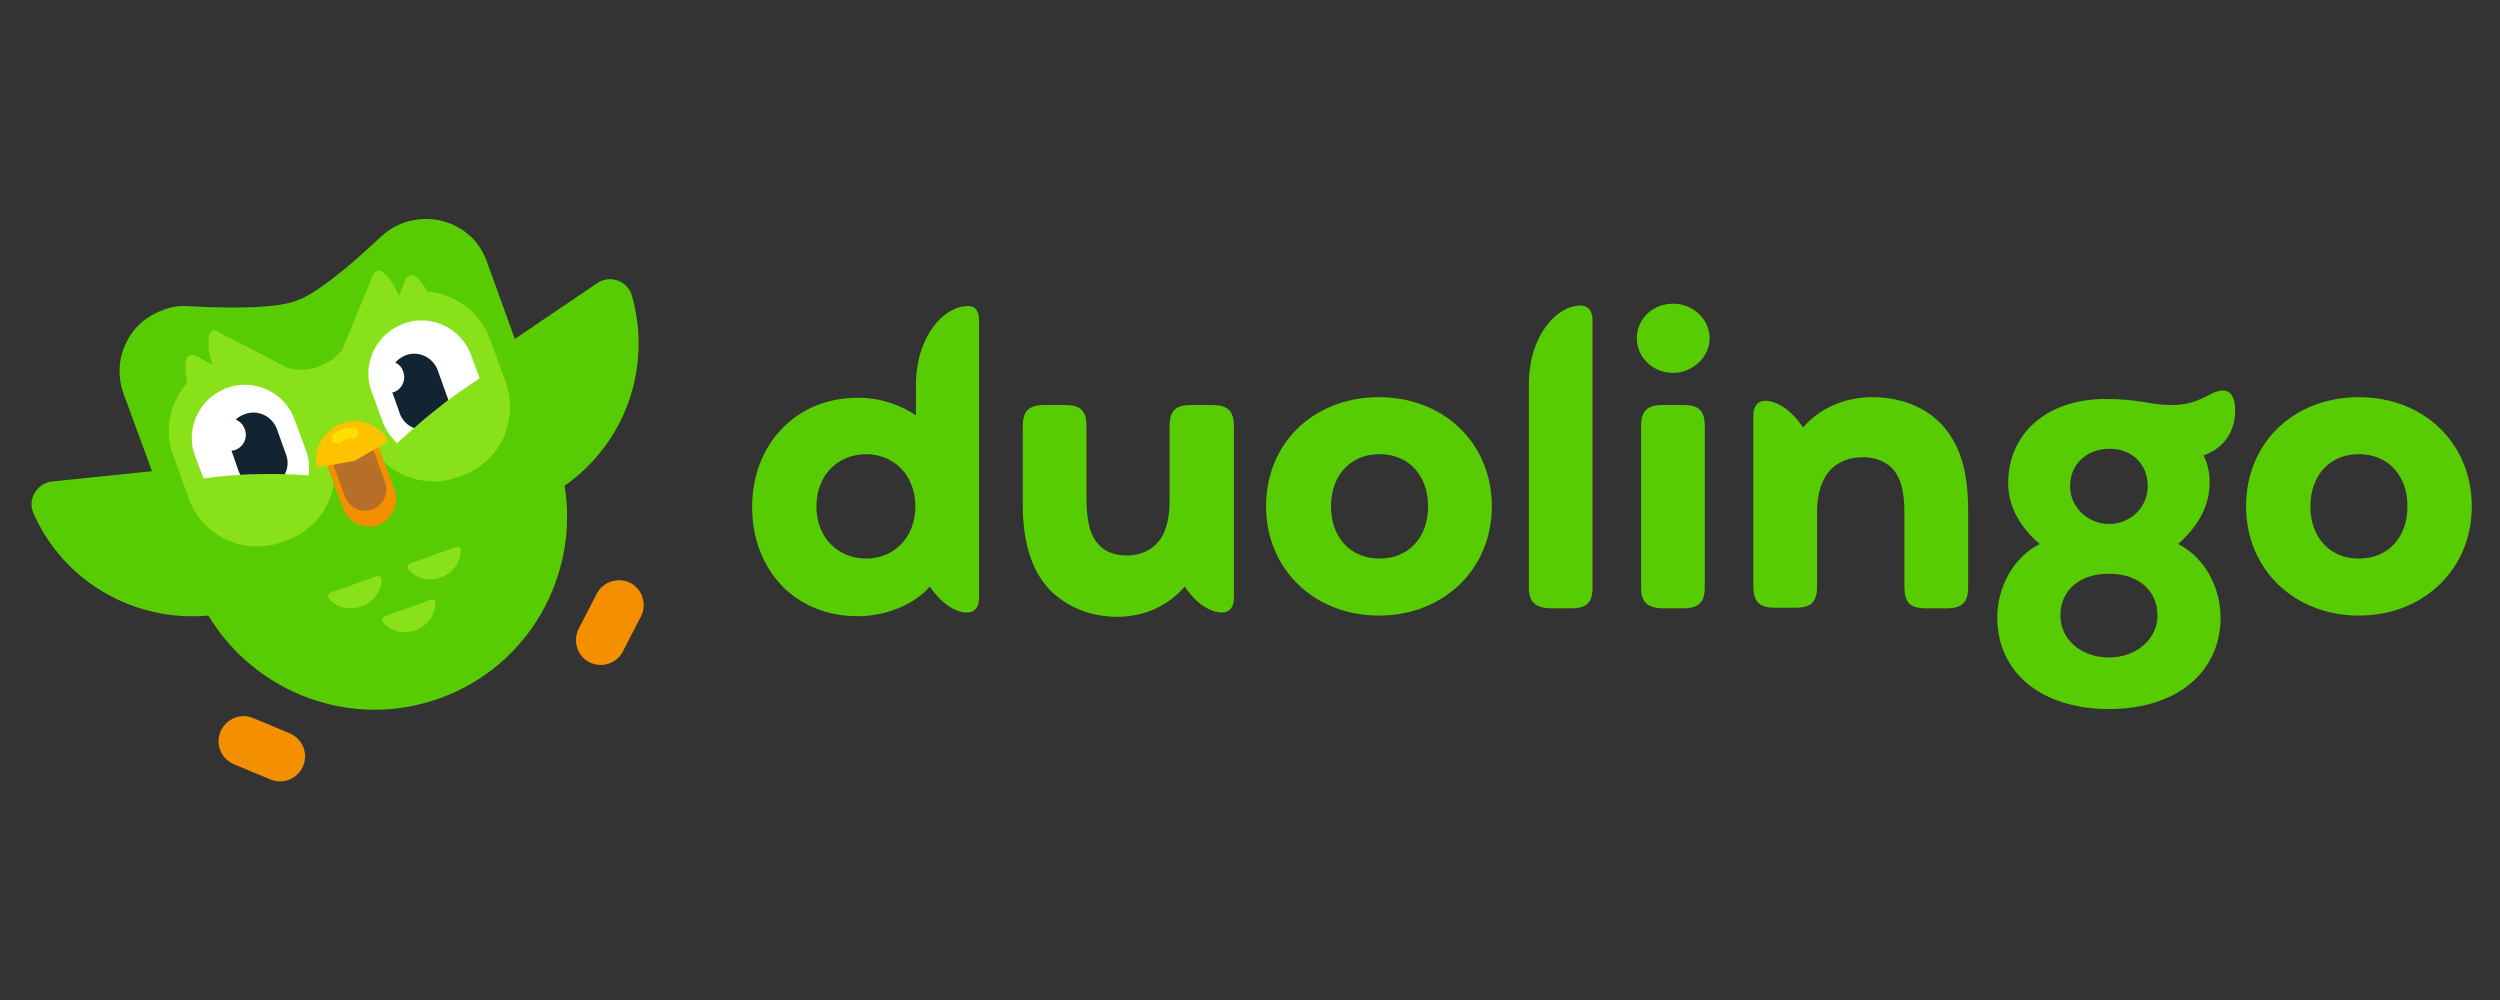<svg width="160" height="64" viewBox="0 0 160 64" fill="none" xmlns="http://www.w3.org/2000/svg">
<rect x="0" y="0" width="160" height="64" fill="#333333" stroke="none"/>
<g clip-path="url(#clip0_1029_8343)">
<path d="M143.748 32.408C143.748 28.291 146.854 25.418 150.971 25.418C155.087 25.418 158.194 28.33 158.194 32.408C158.194 36.447 155.087 39.398 150.971 39.398C146.854 39.398 143.748 36.447 143.748 32.408ZM154.078 32.408C154.078 30.466 152.874 29.068 150.971 29.068C149.068 29.068 147.864 30.466 147.864 32.408C147.864 34.349 149.068 35.748 150.971 35.748C152.874 35.748 154.078 34.349 154.078 32.408ZM141.029 29.146C141.301 29.689 141.417 30.272 141.417 30.893C141.417 32.408 140.641 33.728 139.398 34.816C141.107 35.67 142.116 37.612 142.116 39.515C142.116 43.048 139.281 45.379 134.971 45.379C130.66 45.379 127.825 43.048 127.825 39.515C127.825 37.612 128.835 35.67 130.544 34.816C129.262 33.728 128.524 32.408 128.524 30.893C128.524 27.825 130.932 25.534 134.738 25.534C136.99 25.534 137.65 25.922 138.932 25.922C139.786 25.922 140.369 25.806 141.417 25.262C141.767 25.068 142.039 24.99 142.272 24.99C142.777 24.99 143.048 25.495 143.048 26.155C143.087 27.515 142.427 28.641 141.029 29.146ZM138.078 39.398C138.078 37.806 136.874 36.718 134.971 36.718C133.068 36.718 131.864 37.806 131.864 39.398C131.864 40.913 133.184 42.078 134.971 42.078C136.757 42.078 138.078 40.874 138.078 39.398ZM132.485 31.126C132.485 32.447 133.612 33.534 134.971 33.534C136.369 33.534 137.456 32.447 137.456 31.126C137.456 29.689 136.447 28.718 134.971 28.718C133.495 28.757 132.485 29.728 132.485 31.126ZM125.961 32.68V37.573C125.961 38.505 125.612 38.932 124.602 38.932H123.243C122.233 38.932 121.883 38.544 121.883 37.573V32.796C121.883 31.592 121.689 30.738 121.262 30.155C120.796 29.573 120.097 29.262 119.204 29.262C118.349 29.262 117.573 29.573 117.068 30.155C116.602 30.699 116.291 31.592 116.291 32.757V37.534C116.291 38.544 115.903 38.893 114.932 38.893H113.573C112.641 38.893 112.214 38.544 112.214 37.534V26.582C112.214 25.961 112.524 25.651 112.99 25.651C113.689 25.651 114.66 26.233 115.398 27.359C116.485 26.078 118.155 25.418 119.786 25.418C121.767 25.418 123.359 26.116 124.408 27.32C125.417 28.524 125.961 30.078 125.961 32.68ZM104.757 21.651C104.757 20.408 105.767 19.437 107.087 19.437C108.33 19.437 109.417 20.408 109.417 21.651C109.417 22.854 108.33 23.864 107.087 23.864C105.767 23.864 104.757 22.854 104.757 21.651ZM105.029 37.573V27.282C105.029 26.349 105.379 25.922 106.388 25.922H107.748C108.757 25.922 109.107 26.311 109.107 27.282V37.573C109.107 38.505 108.757 38.932 107.748 38.932H106.388C105.379 38.893 105.029 38.505 105.029 37.573ZM97.845 37.573V24.641C97.845 21.418 99.67 19.553 101.146 19.553C101.612 19.553 101.922 19.864 101.922 20.485V37.573C101.922 38.583 101.534 38.932 100.563 38.932H99.204C98.272 38.893 97.845 38.544 97.845 37.573ZM81.029 32.408C81.029 28.291 84.136 25.418 88.252 25.418C92.369 25.418 95.476 28.33 95.476 32.408C95.476 36.447 92.369 39.398 88.252 39.398C84.136 39.398 81.029 36.447 81.029 32.408ZM91.398 32.408C91.398 30.466 90.194 29.068 88.291 29.068C86.388 29.068 85.184 30.466 85.184 32.408C85.184 34.349 86.388 35.748 88.291 35.748C90.194 35.748 91.398 34.349 91.398 32.408ZM78.971 27.282V38.272C78.971 38.893 78.66 39.204 78.194 39.204C77.495 39.204 76.524 38.621 75.825 37.534C74.816 38.738 73.262 39.476 71.514 39.476C69.767 39.476 68.369 38.854 67.32 37.883C66.116 36.718 65.456 34.893 65.456 32.291V27.282C65.456 26.349 65.806 25.922 66.816 25.922H68.175C69.184 25.922 69.534 26.311 69.534 27.282V31.903C69.534 33.456 69.806 34.311 70.311 34.854C70.738 35.32 71.359 35.553 72.136 35.553C72.913 35.553 73.65 35.243 74.078 34.738C74.582 34.194 74.854 33.301 74.854 32.019V27.282C74.854 26.272 75.243 25.922 76.213 25.922H77.573C78.544 25.922 78.971 26.272 78.971 27.282ZM62.66 20.485V38.272C62.66 38.893 62.349 39.204 61.883 39.204C61.184 39.204 60.214 38.621 59.514 37.534C58.66 38.544 56.913 39.437 54.893 39.437C50.854 39.437 48.136 36.447 48.136 32.447C48.136 28.485 50.893 25.456 54.893 25.456C56.369 25.456 57.65 25.922 58.621 26.582V24.68C58.621 21.456 60.447 19.592 61.922 19.592C62.388 19.553 62.66 19.864 62.66 20.485ZM58.583 32.408C58.583 30.388 57.184 29.068 55.437 29.068C53.65 29.068 52.252 30.388 52.252 32.408C52.252 34.427 53.65 35.748 55.437 35.748C57.184 35.748 58.583 34.427 58.583 32.408Z" fill="#58CC02"/>
<path d="M14.116 46.816C14.466 46 15.398 45.612 16.213 45.961L18.544 46.932C19.359 47.282 19.747 48.214 19.398 49.029C19.049 49.845 18.116 50.233 17.301 49.883L14.971 48.913C14.155 48.563 13.767 47.631 14.116 46.816Z" fill="#F49000"/>
<path d="M40.33 37.301C39.553 36.913 38.583 37.223 38.194 38L37.029 40.252C36.641 41.029 36.952 42 37.728 42.388C38.505 42.777 39.476 42.466 39.864 41.689L41.029 39.437C41.417 38.66 41.107 37.689 40.33 37.301Z" fill="#F49000"/>
<path d="M40.447 18.932C40.175 17.961 39.048 17.573 38.233 18.116L32.951 21.689L31.165 16.757C30.971 16.214 30.699 15.748 30.311 15.32C28.718 13.65 26.078 13.573 24.408 15.126C21.922 17.456 20.097 18.854 18.971 19.243C17.845 19.67 15.514 19.786 12.019 19.592C11.476 19.553 10.932 19.631 10.388 19.864C8.214 20.641 7.126 23.01 7.903 25.184L9.728 30.155L3.32 30.816C2.349 30.932 1.728 31.981 2.155 32.874C4.058 37.184 8.524 39.825 13.34 39.398C16.33 44.369 22.505 46.738 28.175 44.68C33.845 42.621 37.068 36.835 36.136 31.087C40.058 28.33 41.728 23.476 40.447 18.932Z" fill="#58CC02"/>
<path d="M32.369 24.485L31.359 21.689C30.699 19.942 29.107 18.816 27.359 18.66C27.165 18.311 26.893 17.961 26.582 17.689C26.427 17.534 26.078 17.612 25.961 17.884L25.534 18.893H25.495C25.301 18.349 24.99 17.806 24.485 17.418C24.33 17.223 23.981 17.34 23.864 17.612L21.922 22.349C21.146 23.398 19.709 23.903 18.427 23.553L13.922 21.223C13.689 21.068 13.456 21.184 13.379 21.495C13.262 22.116 13.379 22.738 13.612 23.32H13.573L12.524 22.777C12.252 22.621 11.942 22.777 11.903 23.087C11.825 23.553 11.864 24.019 11.981 24.485C10.893 25.728 10.466 27.476 11.087 29.146L12.097 31.942C12.99 34.349 15.631 35.553 18.039 34.699L18.388 34.583C20.175 33.922 21.301 32.291 21.418 30.505C22.816 30 23.786 29.651 24.408 29.418C25.651 30.66 27.553 31.165 29.301 30.544L29.612 30.427C32.019 29.534 33.223 26.893 32.369 24.485Z" fill="#89E219"/>
<path d="M22 27.592C22.893 27.282 23.903 27.748 24.252 28.641L25.262 31.359C25.573 32.252 25.107 33.262 24.214 33.612C23.32 33.922 22.311 33.456 21.961 32.563L20.951 29.845C20.641 28.913 21.107 27.903 22 27.592Z" fill="#F49000"/>
<path d="M22.233 28.214C22.932 27.942 23.709 28.33 23.981 29.029L24.641 30.854C24.913 31.553 24.524 32.33 23.825 32.602C23.126 32.874 22.349 32.486 22.078 31.786L21.418 29.961C21.184 29.262 21.534 28.485 22.233 28.214Z" fill="#B66E28"/>
<path d="M20.252 29.806C20.058 28.68 20.718 27.553 21.922 27.087C22.971 26.699 24.252 27.165 24.796 28.136L24.835 28.252L22.699 29.495L20.291 29.922L20.252 29.806Z" fill="#FFC200"/>
<path d="M21.573 28.408C21.456 28.408 21.379 28.369 21.301 28.291C21.184 28.136 21.184 27.942 21.34 27.786C21.689 27.476 22.116 27.359 22.582 27.359C22.777 27.359 22.932 27.515 22.932 27.709C22.932 27.903 22.777 28.058 22.582 28.058C22.272 28.058 22.039 28.136 21.806 28.33C21.728 28.369 21.651 28.408 21.573 28.408Z" fill="#FFDE00"/>
<path d="M30.699 24.214L30.155 22.738C29.534 20.99 27.553 20.058 25.806 20.718C24.058 21.379 23.126 23.32 23.786 25.068L24.485 26.971C24.68 27.515 25.029 27.981 25.418 28.369C27.282 26.621 29.068 25.262 30.699 24.214Z" fill="white"/>
<path d="M19.747 30.427C19.825 29.883 19.786 29.301 19.553 28.757L18.854 26.854C18.233 25.107 16.252 24.175 14.505 24.835C12.757 25.495 11.825 27.437 12.485 29.184L13.029 30.621C14.932 30.349 17.223 30.233 19.747 30.427Z" fill="white"/>
<path d="M15.359 30.388C16.252 30.35 17.223 30.311 18.233 30.35C18.427 29.961 18.466 29.534 18.311 29.107L17.728 27.476C17.418 26.621 16.485 26.194 15.67 26.505C15.437 26.583 15.243 26.699 15.087 26.854C15.359 26.971 15.553 27.165 15.67 27.476C15.864 28.02 15.592 28.602 15.049 28.796C14.971 28.835 14.893 28.835 14.816 28.835L15.282 30.194C15.32 30.272 15.359 30.311 15.359 30.388Z" fill="#122431"/>
<path d="M26.505 27.398C27.243 26.738 27.981 26.155 28.68 25.612C28.68 25.534 28.641 25.418 28.602 25.34L28.019 23.709C27.709 22.854 26.777 22.427 25.961 22.738C25.689 22.854 25.456 23.01 25.301 23.204C25.534 23.32 25.728 23.515 25.806 23.787C26 24.33 25.728 24.913 25.184 25.107C25.146 25.107 25.146 25.107 25.107 25.107L25.573 26.427C25.728 26.893 26.078 27.243 26.505 27.398Z" fill="#122431"/>
<path d="M21.184 37.922L24.097 36.874C24.252 36.835 24.408 36.913 24.408 37.068C24.408 37.845 23.903 38.544 23.126 38.816C22.349 39.087 21.495 38.893 21.029 38.272C20.951 38.155 21.029 37.961 21.184 37.922Z" fill="#89E219"/>
<path d="M26.272 36.058L29.184 35.01C29.34 34.971 29.495 35.049 29.495 35.204C29.495 35.981 28.99 36.68 28.214 36.952C27.437 37.223 26.583 37.029 26.116 36.408C26.078 36.291 26.116 36.097 26.272 36.058Z" fill="#89E219"/>
<path d="M24.641 39.437L27.553 38.388C27.709 38.35 27.864 38.427 27.864 38.583C27.864 39.359 27.359 40.058 26.582 40.33C25.806 40.602 24.951 40.408 24.485 39.786C24.408 39.67 24.485 39.515 24.641 39.437Z" fill="#89E219"/>
</g>
<defs>
<clipPath id="clip0_1029_8343">
<rect width="156.194" height="36" fill="white" transform="translate(2 14)"/>
</clipPath>
</defs>
</svg>
